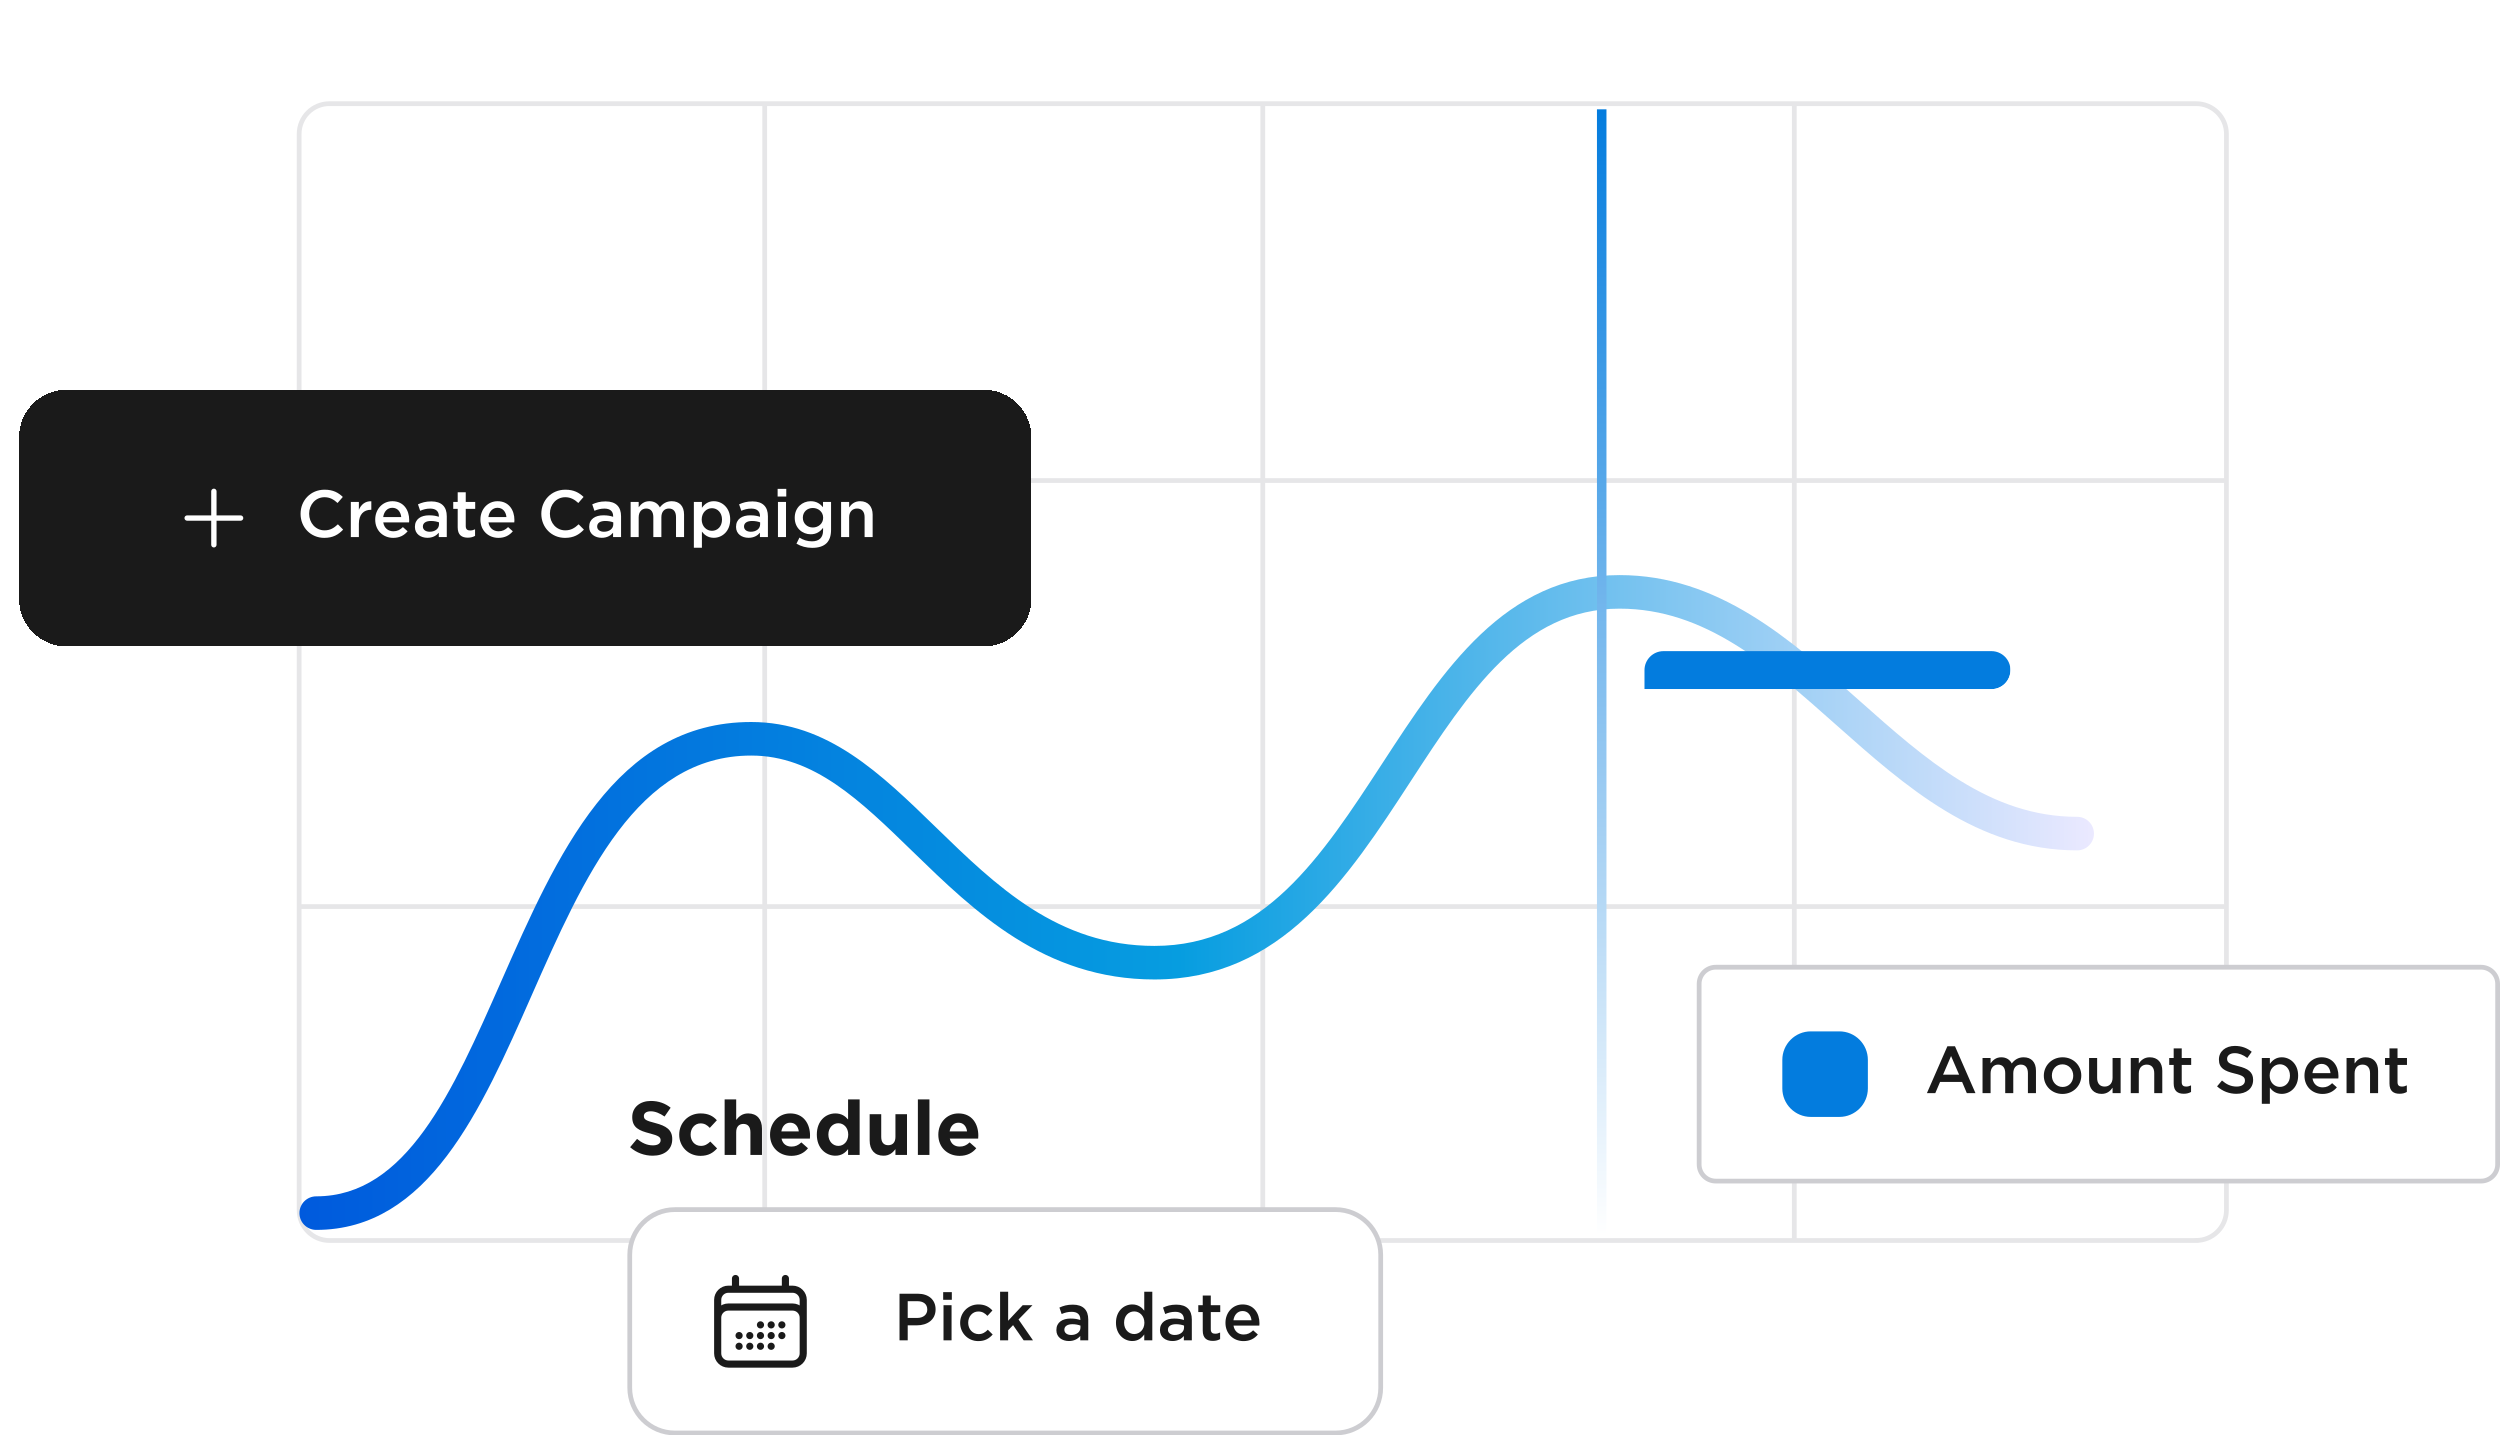 <svg width="526" height="302" viewBox="0 0 526 302" fill="none" xmlns="http://www.w3.org/2000/svg">
<rect x="43" width="446" height="284" rx="12" fill="white"/>
<path d="M462.071 261.001H69.311C65.791 261.001 62.941 258.151 62.941 254.631V28.18C62.941 24.66 65.791 21.811 69.311 21.811H462.071C465.591 21.811 468.441 24.66 468.441 28.18V254.621C468.441 258.141 465.591 260.991 462.071 260.991V261.001Z" stroke="#E6E6E8" stroke-miterlimit="10"/>
<path d="M265.691 261.001V21.811" stroke="#E6E6E8" stroke-miterlimit="10"/>
<path d="M160.891 261.001V21.811" stroke="#E6E6E8" stroke-miterlimit="10"/>
<path d="M377.521 261.001V21.811" stroke="#E6E6E8" stroke-miterlimit="10"/>
<path d="M468.451 101.109H62.941" stroke="#E6E6E8" stroke-miterlimit="10"/>
<path d="M468.451 190.74H62.941" stroke="#E6E6E8" stroke-miterlimit="10"/>
<path d="M66.53 258.77C64.58 258.77 63 257.19 63 255.24C63 253.29 64.58 251.71 66.53 251.71C85.51 251.71 95.19 229.76 105.43 206.53C117.27 179.68 129.51 151.91 158.05 151.91C174.13 151.91 185.24 162.71 197 174.15C209.58 186.38 222.58 199.02 242.89 199.02C265.82 199.02 278 180.31 290.91 160.51C303.57 141.09 316.65 121 340.74 121C361.48 121 376.5 134.34 391.02 147.24C405.27 159.9 418.73 171.86 437.04 171.86C438.99 171.86 440.57 173.44 440.57 175.39C440.57 177.34 438.99 178.92 437.04 178.92C416.05 178.92 400.94 165.5 386.33 152.52C372.17 139.94 358.8 128.06 340.74 128.06C320.47 128.06 308.98 145.69 296.82 164.36C283.46 184.87 269.64 206.08 242.89 206.08C219.72 206.08 205.03 191.8 192.08 179.21C180.91 168.35 171.27 158.97 158.05 158.97C134.1 158.97 122.81 184.6 111.88 209.38C101.18 233.66 90.11 258.77 66.52 258.77H66.53Z" fill="url(#paint0_linear_8545_73708)"/>
<g filter="url(#filter0_d_8545_73708)">
<path d="M4 88C4 82.477 8.477 78 14 78H207C212.523 78 217 82.477 217 88V122C217 127.523 212.523 132 207 132H14C8.477 132 4 127.523 4 122V88Z" fill="#1A1A1A" shape-rendering="crispEdges"/>
<path fill-rule="evenodd" clip-rule="evenodd" d="M45 98.812C45.311 98.812 45.562 99.064 45.562 99.375V104.438H50.625C50.936 104.438 51.188 104.689 51.188 105C51.188 105.311 50.936 105.563 50.625 105.563H45.562V110.625C45.562 110.936 45.311 111.188 45 111.188C44.689 111.188 44.438 110.936 44.438 110.625V105.562H39.375C39.064 105.562 38.812 105.311 38.812 105C38.812 104.689 39.064 104.438 39.375 104.438H44.438V99.375C44.438 99.064 44.689 98.812 45 98.812Z" fill="white"/>
<path d="M68.224 109.168C65.368 109.168 63.24 106.942 63.24 104.128V104.1C63.24 101.314 65.326 99.032 68.294 99.032C70.1 99.032 71.192 99.662 72.13 100.558L71.024 101.832C70.24 101.104 69.4 100.614 68.28 100.614C66.404 100.614 65.046 102.154 65.046 104.072V104.1C65.046 106.018 66.404 107.586 68.28 107.586C69.484 107.586 70.254 107.096 71.094 106.312L72.2 107.432C71.178 108.496 70.058 109.168 68.224 109.168ZM73.814 109V101.608H75.508V103.274C75.97 102.168 76.824 101.412 78.126 101.468V103.26H78.028C76.544 103.26 75.508 104.226 75.508 106.186V109H73.814ZM82.739 109.168C80.597 109.168 78.945 107.614 78.945 105.332V105.304C78.945 103.19 80.443 101.454 82.557 101.454C84.909 101.454 86.099 103.302 86.099 105.43C86.099 105.584 86.085 105.738 86.071 105.906H80.639C80.821 107.11 81.675 107.782 82.767 107.782C83.593 107.782 84.181 107.474 84.769 106.9L85.763 107.782C85.063 108.622 84.097 109.168 82.739 109.168ZM80.625 104.786H84.419C84.307 103.694 83.663 102.84 82.543 102.84C81.507 102.84 80.779 103.638 80.625 104.786ZM94.002 109H92.322V108.09C91.818 108.692 91.048 109.154 89.928 109.154C88.528 109.154 87.296 108.356 87.296 106.872V106.844C87.296 105.206 88.57 104.422 90.292 104.422C91.188 104.422 91.762 104.548 92.336 104.73V104.59C92.336 103.568 91.692 103.008 90.516 103.008C89.69 103.008 89.074 103.19 88.402 103.47L87.94 102.112C88.752 101.748 89.55 101.496 90.754 101.496C92.938 101.496 94.002 102.644 94.002 104.618V109ZM92.364 106.326V105.906C91.93 105.738 91.328 105.612 90.67 105.612C89.606 105.612 88.976 106.046 88.976 106.76V106.788C88.976 107.488 89.606 107.88 90.404 107.88C91.524 107.88 92.364 107.25 92.364 106.326ZM98.427 109.126C97.181 109.126 96.299 108.58 96.299 106.956V103.064H95.361V101.608H96.299V99.578H97.993V101.608H99.981V103.064H97.993V106.69C97.993 107.348 98.329 107.614 98.903 107.614C99.281 107.614 99.617 107.53 99.953 107.362V108.748C99.533 108.986 99.057 109.126 98.427 109.126ZM104.874 109.168C102.732 109.168 101.08 107.614 101.08 105.332V105.304C101.08 103.19 102.578 101.454 104.692 101.454C107.044 101.454 108.234 103.302 108.234 105.43C108.234 105.584 108.22 105.738 108.206 105.906H102.774C102.956 107.11 103.81 107.782 104.902 107.782C105.728 107.782 106.316 107.474 106.904 106.9L107.898 107.782C107.198 108.622 106.232 109.168 104.874 109.168ZM102.76 104.786H106.554C106.442 103.694 105.798 102.84 104.678 102.84C103.642 102.84 102.914 103.638 102.76 104.786ZM118.878 109.168C116.022 109.168 113.894 106.942 113.894 104.128V104.1C113.894 101.314 115.98 99.032 118.948 99.032C120.754 99.032 121.846 99.662 122.784 100.558L121.678 101.832C120.894 101.104 120.054 100.614 118.934 100.614C117.058 100.614 115.7 102.154 115.7 104.072V104.1C115.7 106.018 117.058 107.586 118.934 107.586C120.138 107.586 120.908 107.096 121.748 106.312L122.854 107.432C121.832 108.496 120.712 109.168 118.878 109.168ZM130.67 109H128.99V108.09C128.486 108.692 127.716 109.154 126.596 109.154C125.196 109.154 123.964 108.356 123.964 106.872V106.844C123.964 105.206 125.238 104.422 126.96 104.422C127.856 104.422 128.43 104.548 129.004 104.73V104.59C129.004 103.568 128.36 103.008 127.184 103.008C126.358 103.008 125.742 103.19 125.07 103.47L124.608 102.112C125.42 101.748 126.218 101.496 127.422 101.496C129.606 101.496 130.67 102.644 130.67 104.618V109ZM129.032 106.326V105.906C128.598 105.738 127.996 105.612 127.338 105.612C126.274 105.612 125.644 106.046 125.644 106.76V106.788C125.644 107.488 126.274 107.88 127.072 107.88C128.192 107.88 129.032 107.25 129.032 106.326ZM132.685 109V101.608H134.379V102.728C134.855 102.07 135.499 101.454 136.633 101.454C137.697 101.454 138.439 101.972 138.831 102.756C139.433 101.972 140.217 101.454 141.337 101.454C142.947 101.454 143.927 102.476 143.927 104.282V109H142.233V104.8C142.233 103.624 141.687 102.994 140.735 102.994C139.811 102.994 139.153 103.638 139.153 104.828V109H137.459V104.786C137.459 103.638 136.899 102.994 135.961 102.994C135.023 102.994 134.379 103.694 134.379 104.842V109H132.685ZM145.988 111.24V101.608H147.682V102.84C148.228 102.07 148.998 101.454 150.188 101.454C151.938 101.454 153.632 102.84 153.632 105.29V105.318C153.632 107.768 151.952 109.154 150.188 109.154C148.97 109.154 148.2 108.538 147.682 107.852V111.24H145.988ZM149.796 107.684C150.958 107.684 151.91 106.774 151.91 105.318V105.29C151.91 103.862 150.944 102.924 149.796 102.924C148.648 102.924 147.64 103.876 147.64 105.29V105.318C147.64 106.746 148.648 107.684 149.796 107.684ZM161.569 109H159.889V108.09C159.385 108.692 158.615 109.154 157.495 109.154C156.095 109.154 154.863 108.356 154.863 106.872V106.844C154.863 105.206 156.137 104.422 157.859 104.422C158.755 104.422 159.329 104.548 159.903 104.73V104.59C159.903 103.568 159.259 103.008 158.083 103.008C157.257 103.008 156.641 103.19 155.969 103.47L155.507 102.112C156.319 101.748 157.117 101.496 158.321 101.496C160.505 101.496 161.569 102.644 161.569 104.618V109ZM159.931 106.326V105.906C159.497 105.738 158.895 105.612 158.237 105.612C157.173 105.612 156.543 106.046 156.543 106.76V106.788C156.543 107.488 157.173 107.88 157.971 107.88C159.091 107.88 159.931 107.25 159.931 106.326ZM163.612 100.474V98.864H165.432V100.474H163.612ZM163.682 109V101.608H165.376V109H163.682ZM170.879 111.268C169.661 111.268 168.527 110.96 167.575 110.386L168.205 109.112C168.989 109.602 169.829 109.896 170.837 109.896C172.349 109.896 173.175 109.112 173.175 107.628V107.054C172.559 107.852 171.789 108.412 170.571 108.412C168.835 108.412 167.211 107.124 167.211 104.954V104.926C167.211 102.742 168.849 101.454 170.571 101.454C171.817 101.454 172.587 102.028 173.161 102.714V101.608H174.855V107.488C174.855 108.734 174.533 109.658 173.917 110.274C173.245 110.946 172.209 111.268 170.879 111.268ZM171.019 106.984C172.195 106.984 173.189 106.144 173.189 104.954V104.926C173.189 103.708 172.195 102.882 171.019 102.882C169.843 102.882 168.919 103.694 168.919 104.912V104.94C168.919 106.158 169.857 106.984 171.019 106.984ZM176.968 109V101.608H178.662V102.756C179.138 102.056 179.824 101.454 180.972 101.454C182.638 101.454 183.604 102.574 183.604 104.296V109H181.91V104.8C181.91 103.652 181.336 102.994 180.328 102.994C179.348 102.994 178.662 103.68 178.662 104.828V109H176.968Z" fill="white"/>
</g>
<path d="M137.328 243.16C135.632 243.16 133.92 242.568 132.576 241.368L134.032 239.624C135.04 240.456 136.096 240.984 137.376 240.984C138.384 240.984 138.992 240.584 138.992 239.928V239.896C138.992 239.272 138.608 238.952 136.736 238.472C134.48 237.896 133.024 237.272 133.024 235.048V235.016C133.024 232.984 134.656 231.64 136.944 231.64C138.576 231.64 139.968 232.152 141.104 233.064L139.824 234.92C138.832 234.232 137.856 233.816 136.912 233.816C135.968 233.816 135.472 234.248 135.472 234.792V234.824C135.472 235.56 135.952 235.8 137.888 236.296C140.16 236.888 141.44 237.704 141.44 239.656V239.688C141.44 241.912 139.744 243.16 137.328 243.16ZM147.37 243.192C144.794 243.192 142.906 241.208 142.906 238.76V238.728C142.906 236.28 144.778 234.264 147.402 234.264C149.018 234.264 150.026 234.808 150.826 235.704L149.338 237.304C148.794 236.728 148.25 236.36 147.386 236.36C146.17 236.36 145.306 237.432 145.306 238.696V238.728C145.306 240.04 146.154 241.096 147.482 241.096C148.298 241.096 148.858 240.744 149.45 240.184L150.874 241.624C150.042 242.536 149.082 243.192 147.37 243.192ZM152.463 243V231.32H154.895V235.64C155.455 234.92 156.175 234.264 157.407 234.264C159.247 234.264 160.319 235.48 160.319 237.448V243H157.887V238.216C157.887 237.064 157.343 236.472 156.415 236.472C155.487 236.472 154.895 237.064 154.895 238.216V243H152.463ZM166.496 243.192C163.92 243.192 162.016 241.384 162.016 238.76V238.728C162.016 236.28 163.76 234.264 166.256 234.264C169.12 234.264 170.432 236.488 170.432 238.92C170.432 239.112 170.416 239.336 170.4 239.56H164.432C164.672 240.664 165.44 241.24 166.528 241.24C167.344 241.24 167.936 240.984 168.608 240.36L170 241.592C169.2 242.584 168.048 243.192 166.496 243.192ZM164.4 238.04H168.064C167.92 236.952 167.28 236.216 166.256 236.216C165.248 236.216 164.592 236.936 164.4 238.04ZM175.764 243.16C173.764 243.16 171.86 241.592 171.86 238.728V238.696C171.86 235.832 173.732 234.264 175.764 234.264C177.06 234.264 177.86 234.856 178.436 235.544V231.32H180.868V243H178.436V241.768C177.844 242.568 177.028 243.16 175.764 243.16ZM176.388 241.096C177.524 241.096 178.468 240.152 178.468 238.728V238.696C178.468 237.272 177.524 236.328 176.388 236.328C175.252 236.328 174.292 237.256 174.292 238.696V238.728C174.292 240.152 175.252 241.096 176.388 241.096ZM185.889 243.16C184.049 243.16 182.977 241.944 182.977 239.976V234.424H185.409V239.208C185.409 240.36 185.953 240.952 186.881 240.952C187.809 240.952 188.401 240.36 188.401 239.208V234.424H190.833V243H188.401V241.784C187.841 242.504 187.121 243.16 185.889 243.16ZM193.122 243V231.32H195.554V243H193.122ZM201.902 243.192C199.326 243.192 197.422 241.384 197.422 238.76V238.728C197.422 236.28 199.166 234.264 201.662 234.264C204.526 234.264 205.838 236.488 205.838 238.92C205.838 239.112 205.822 239.336 205.806 239.56H199.838C200.078 240.664 200.846 241.24 201.934 241.24C202.75 241.24 203.342 240.984 204.014 240.36L205.406 241.592C204.606 242.584 203.454 243.192 201.902 243.192ZM199.806 238.04H203.47C203.326 236.952 202.686 236.216 201.662 236.216C200.654 236.216 199.998 236.936 199.806 238.04Z" fill="#1A1A1A"/>
<path d="M142 254.5H281C286.247 254.5 290.5 258.753 290.5 264V292C290.5 297.247 286.247 301.5 281 301.5H142C136.753 301.5 132.5 297.247 132.5 292V264C132.5 258.753 136.753 254.5 142 254.5Z" fill="white"/>
<path d="M142 254.5H281C286.247 254.5 290.5 258.753 290.5 264V292C290.5 297.247 286.247 301.5 281 301.5H142C136.753 301.5 132.5 297.247 132.5 292V264C132.5 258.753 136.753 254.5 142 254.5Z" stroke="#CDCDD1"/>
<path d="M154.75 269V271.25M165.25 269V271.25M151 284.75V273.5C151 272.257 152.007 271.25 153.25 271.25H166.75C167.993 271.25 169 272.257 169 273.5V284.75M151 284.75C151 285.993 152.007 287 153.25 287H166.75C167.993 287 169 285.993 169 284.75M151 284.75V277.25C151 276.007 152.007 275 153.25 275H166.75C167.993 275 169 276.007 169 277.25V284.75M160 278.75H160.008V278.758H160V278.75ZM160 281H160.008V281.008H160V281ZM160 283.25H160.008V283.258H160V283.25ZM157.75 281H157.758V281.008H157.75V281ZM157.75 283.25H157.758V283.258H157.75V283.25ZM155.5 281H155.508V281.008H155.5V281ZM155.5 283.25H155.508V283.258H155.5V283.25ZM162.25 278.75H162.258V278.758H162.25V278.75ZM162.25 281H162.258V281.008H162.25V281ZM162.25 283.25H162.258V283.258H162.25V283.25ZM164.5 278.75H164.508V278.758H164.5V278.75ZM164.5 281H164.508V281.008H164.5V281Z" stroke="#1A1A1A" stroke-width="1.5" stroke-linecap="round" stroke-linejoin="round"/>
<path d="M189.26 282V272.2H193.124C195.406 272.2 196.848 273.502 196.848 275.476V275.504C196.848 277.702 195.084 278.85 192.928 278.85H190.982V282H189.26ZM190.982 277.296H192.984C194.286 277.296 195.098 276.568 195.098 275.546V275.518C195.098 274.37 194.272 273.768 192.984 273.768H190.982V277.296ZM198.444 273.474V271.864H200.264V273.474H198.444ZM198.514 282V274.608H200.208V282H198.514ZM205.837 282.168C203.639 282.168 202.015 280.446 202.015 278.346V278.318C202.015 276.218 203.639 274.454 205.851 274.454C207.251 274.454 208.119 274.972 208.805 275.728L207.755 276.862C207.237 276.316 206.691 275.938 205.837 275.938C204.605 275.938 203.709 277.002 203.709 278.29V278.318C203.709 279.634 204.619 280.698 205.921 280.698C206.719 280.698 207.307 280.32 207.839 279.774L208.861 280.782C208.133 281.594 207.279 282.168 205.837 282.168ZM210.419 282V271.78H212.113V277.884L215.179 274.608H217.237L214.297 277.618L217.335 282H215.375L213.149 278.808L212.113 279.886V282H210.419ZM228.967 282H227.287V281.09C226.783 281.692 226.013 282.154 224.893 282.154C223.493 282.154 222.261 281.356 222.261 279.872V279.844C222.261 278.206 223.535 277.422 225.257 277.422C226.153 277.422 226.727 277.548 227.301 277.73V277.59C227.301 276.568 226.657 276.008 225.481 276.008C224.655 276.008 224.039 276.19 223.367 276.47L222.905 275.112C223.717 274.748 224.515 274.496 225.719 274.496C227.903 274.496 228.967 275.644 228.967 277.618V282ZM227.329 279.326V278.906C226.895 278.738 226.293 278.612 225.635 278.612C224.571 278.612 223.941 279.046 223.941 279.76V279.788C223.941 280.488 224.571 280.88 225.369 280.88C226.489 280.88 227.329 280.25 227.329 279.326ZM238.231 282.154C236.495 282.154 234.801 280.768 234.801 278.318V278.29C234.801 275.84 236.467 274.454 238.231 274.454C239.449 274.454 240.219 275.07 240.751 275.756V271.78H242.445V282H240.751V280.768C240.205 281.538 239.435 282.154 238.231 282.154ZM238.637 280.684C239.771 280.684 240.779 279.732 240.779 278.318V278.29C240.779 276.862 239.771 275.924 238.637 275.924C237.475 275.924 236.509 276.82 236.509 278.29V278.318C236.509 279.746 237.489 280.684 238.637 280.684ZM250.76 282H249.08V281.09C248.576 281.692 247.806 282.154 246.686 282.154C245.286 282.154 244.054 281.356 244.054 279.872V279.844C244.054 278.206 245.328 277.422 247.05 277.422C247.946 277.422 248.52 277.548 249.094 277.73V277.59C249.094 276.568 248.45 276.008 247.274 276.008C246.448 276.008 245.832 276.19 245.16 276.47L244.698 275.112C245.51 274.748 246.308 274.496 247.512 274.496C249.696 274.496 250.76 275.644 250.76 277.618V282ZM249.122 279.326V278.906C248.688 278.738 248.086 278.612 247.428 278.612C246.364 278.612 245.734 279.046 245.734 279.76V279.788C245.734 280.488 246.364 280.88 247.162 280.88C248.282 280.88 249.122 280.25 249.122 279.326ZM255.185 282.126C253.939 282.126 253.057 281.58 253.057 279.956V276.064H252.119V274.608H253.057V272.578H254.751V274.608H256.739V276.064H254.751V279.69C254.751 280.348 255.087 280.614 255.661 280.614C256.039 280.614 256.375 280.53 256.711 280.362V281.748C256.291 281.986 255.815 282.126 255.185 282.126ZM261.632 282.168C259.49 282.168 257.838 280.614 257.838 278.332V278.304C257.838 276.19 259.336 274.454 261.45 274.454C263.802 274.454 264.992 276.302 264.992 278.43C264.992 278.584 264.978 278.738 264.964 278.906H259.532C259.714 280.11 260.568 280.782 261.66 280.782C262.486 280.782 263.074 280.474 263.662 279.9L264.656 280.782C263.956 281.622 262.99 282.168 261.632 282.168ZM259.518 277.786H263.312C263.2 276.694 262.556 275.84 261.436 275.84C260.4 275.84 259.672 276.638 259.518 277.786Z" fill="#1A1A1A"/>
<g clip-path="url(#clip0_8545_73708)">
<g filter="url(#filter1_d_8545_73708)">
<path d="M338 125L346 117V133L338 125Z" fill="#037CDE"/>
</g>
<g filter="url(#filter2_d_8545_73708)">
<path d="M346 109C346 106.791 347.791 105 350 105H419C421.209 105 423 106.791 423 109V141C423 143.209 421.209 145 419 145H350C347.791 145 346 143.209 346 141V109Z" fill="#037CDE"/>
<path d="M365.99 130.372V128.972C364.772 128.832 363.638 128.342 362.686 127.586L363.582 126.312C364.38 126.956 365.136 127.376 366.046 127.516V124.772C364.002 124.24 363.05 123.47 363.05 121.902V121.874C363.05 120.362 364.24 119.34 365.99 119.2V118.388H367.208V119.228C368.23 119.354 369.07 119.718 369.84 120.292L369.056 121.608C368.44 121.146 367.81 120.852 367.152 120.712V123.372C369.28 123.904 370.19 124.758 370.19 126.256V126.284C370.19 127.81 368.986 128.832 367.208 128.986V130.372H365.99ZM366.046 123.078V120.614C365.164 120.684 364.702 121.16 364.702 121.776V121.804C364.702 122.378 364.968 122.756 366.046 123.078ZM367.152 127.572C368.034 127.502 368.538 127.054 368.538 126.382V126.354C368.538 125.738 368.244 125.36 367.152 125.038V127.572ZM373.474 129V120.88L371.71 121.37L371.346 119.97L373.978 119.13H375.182V129H373.474ZM381.587 129.168C379.011 129.168 377.331 126.928 377.331 124.128V124.1C377.331 121.3 379.039 119.032 381.615 119.032C384.177 119.032 385.871 121.272 385.871 124.072V124.1C385.871 126.9 384.163 129.168 381.587 129.168ZM381.615 127.614C383.141 127.614 384.093 126.06 384.093 124.128V124.1C384.093 122.168 383.099 120.586 381.587 120.586C380.075 120.586 379.109 122.126 379.109 124.072V124.1C379.109 126.032 380.089 127.614 381.615 127.614ZM391.718 129.168C389.142 129.168 387.462 126.928 387.462 124.128V124.1C387.462 121.3 389.17 119.032 391.746 119.032C394.308 119.032 396.002 121.272 396.002 124.072V124.1C396.002 126.9 394.294 129.168 391.718 129.168ZM391.746 127.614C393.272 127.614 394.224 126.06 394.224 124.128V124.1C394.224 122.168 393.23 120.586 391.718 120.586C390.206 120.586 389.24 122.126 389.24 124.072V124.1C389.24 126.032 390.22 127.614 391.746 127.614ZM401.849 129.168C399.273 129.168 397.593 126.928 397.593 124.128V124.1C397.593 121.3 399.301 119.032 401.877 119.032C404.439 119.032 406.133 121.272 406.133 124.072V124.1C406.133 126.9 404.425 129.168 401.849 129.168ZM401.877 127.614C403.403 127.614 404.355 126.06 404.355 124.128V124.1C404.355 122.168 403.361 120.586 401.849 120.586C400.337 120.586 399.371 122.126 399.371 124.072V124.1C399.371 126.032 400.351 127.614 401.877 127.614Z" fill="white"/>
</g>
</g>
<path d="M337 23L337 260" stroke="url(#paint1_linear_8545_73708)" stroke-width="2"/>
<path d="M361 203.5H522C523.933 203.5 525.5 205.067 525.5 207V245C525.5 246.933 523.933 248.5 522 248.5H361C359.067 248.5 357.5 246.933 357.5 245V207C357.5 205.067 359.067 203.5 361 203.5Z" fill="white"/>
<path d="M361 203.5H522C523.933 203.5 525.5 205.067 525.5 207V245C525.5 246.933 523.933 248.5 522 248.5H361C359.067 248.5 357.5 246.933 357.5 245V207C357.5 205.067 359.067 203.5 361 203.5Z" stroke="#CDCDD1"/>
<path d="M375 223C375 219.686 377.686 217 381 217H387C390.314 217 393 219.686 393 223V229C393 232.314 390.314 235 387 235H381C377.686 235 375 232.314 375 229V223Z" fill="#037CDE"/>
<path d="M405.42 230L409.732 220.13H411.328L415.64 230H413.82L412.826 227.634H408.192L407.184 230H405.42ZM408.822 226.108H412.196L410.502 222.188L408.822 226.108ZM417.125 230V222.608H418.819V223.728C419.295 223.07 419.939 222.454 421.073 222.454C422.137 222.454 422.879 222.972 423.271 223.756C423.873 222.972 424.657 222.454 425.777 222.454C427.387 222.454 428.367 223.476 428.367 225.282V230H426.673V225.8C426.673 224.624 426.127 223.994 425.175 223.994C424.251 223.994 423.593 224.638 423.593 225.828V230H421.899V225.786C421.899 224.638 421.339 223.994 420.401 223.994C419.463 223.994 418.819 224.694 418.819 225.842V230H417.125ZM433.941 230.168C431.687 230.168 430.021 228.446 430.021 226.346V226.318C430.021 224.204 431.701 222.454 433.969 222.454C436.237 222.454 437.903 224.176 437.903 226.29V226.318C437.903 228.418 436.223 230.168 433.941 230.168ZM433.969 228.698C435.341 228.698 436.209 227.62 436.209 226.346V226.318C436.209 225.016 435.271 223.938 433.941 223.938C432.583 223.938 431.715 225.002 431.715 226.29V226.318C431.715 227.606 432.653 228.698 433.969 228.698ZM442.176 230.154C440.51 230.154 439.544 229.034 439.544 227.312V222.608H441.238V226.808C441.238 227.956 441.812 228.614 442.82 228.614C443.8 228.614 444.486 227.928 444.486 226.78V222.608H446.18V230H444.486V228.852C444.01 229.552 443.324 230.154 442.176 230.154ZM448.31 230V222.608H450.004V223.756C450.48 223.056 451.166 222.454 452.314 222.454C453.98 222.454 454.946 223.574 454.946 225.296V230H453.252V225.8C453.252 224.652 452.678 223.994 451.67 223.994C450.69 223.994 450.004 224.68 450.004 225.828V230H448.31ZM459.47 230.126C458.224 230.126 457.342 229.58 457.342 227.956V224.064H456.404V222.608H457.342V220.578H459.036V222.608H461.024V224.064H459.036V227.69C459.036 228.348 459.372 228.614 459.946 228.614C460.324 228.614 460.66 228.53 460.996 228.362V229.748C460.576 229.986 460.1 230.126 459.47 230.126ZM470.557 230.14C469.059 230.14 467.645 229.622 466.469 228.572L467.505 227.34C468.443 228.152 469.381 228.614 470.599 228.614C471.663 228.614 472.335 228.124 472.335 227.382V227.354C472.335 226.654 471.943 226.276 470.123 225.856C468.037 225.352 466.861 224.736 466.861 222.93V222.902C466.861 221.222 468.261 220.06 470.207 220.06C471.635 220.06 472.769 220.494 473.763 221.292L472.839 222.594C471.957 221.936 471.075 221.586 470.179 221.586C469.171 221.586 468.583 222.104 468.583 222.748V222.776C468.583 223.532 469.031 223.868 470.907 224.316C472.979 224.82 474.057 225.562 474.057 227.186V227.214C474.057 229.048 472.615 230.14 470.557 230.14ZM475.886 232.24V222.608H477.58V223.84C478.126 223.07 478.896 222.454 480.086 222.454C481.836 222.454 483.53 223.84 483.53 226.29V226.318C483.53 228.768 481.85 230.154 480.086 230.154C478.868 230.154 478.098 229.538 477.58 228.852V232.24H475.886ZM479.694 228.684C480.856 228.684 481.808 227.774 481.808 226.318V226.29C481.808 224.862 480.842 223.924 479.694 223.924C478.546 223.924 477.538 224.876 477.538 226.29V226.318C477.538 227.746 478.546 228.684 479.694 228.684ZM488.653 230.168C486.511 230.168 484.859 228.614 484.859 226.332V226.304C484.859 224.19 486.357 222.454 488.471 222.454C490.823 222.454 492.013 224.302 492.013 226.43C492.013 226.584 491.999 226.738 491.985 226.906H486.553C486.735 228.11 487.589 228.782 488.681 228.782C489.507 228.782 490.095 228.474 490.683 227.9L491.677 228.782C490.977 229.622 490.011 230.168 488.653 230.168ZM486.539 225.786H490.333C490.221 224.694 489.577 223.84 488.457 223.84C487.421 223.84 486.693 224.638 486.539 225.786ZM493.714 230V222.608H495.408V223.756C495.884 223.056 496.57 222.454 497.718 222.454C499.384 222.454 500.35 223.574 500.35 225.296V230H498.656V225.8C498.656 224.652 498.082 223.994 497.074 223.994C496.094 223.994 495.408 224.68 495.408 225.828V230H493.714ZM504.874 230.126C503.628 230.126 502.746 229.58 502.746 227.956V224.064H501.808V222.608H502.746V220.578H504.44V222.608H506.428V224.064H504.44V227.69C504.44 228.348 504.776 228.614 505.35 228.614C505.728 228.614 506.064 228.53 506.4 228.362V229.748C505.98 229.986 505.504 230.126 504.874 230.126Z" fill="#1A1A1A"/>
<defs>
<filter id="filter0_d_8545_73708" x="0" y="78" width="221" height="62" filterUnits="userSpaceOnUse" color-interpolation-filters="sRGB">
<feFlood flood-opacity="0" result="BackgroundImageFix"/>
<feColorMatrix in="SourceAlpha" type="matrix" values="0 0 0 0 0 0 0 0 0 0 0 0 0 0 0 0 0 0 127 0" result="hardAlpha"/>
<feMorphology radius="4" operator="erode" in="SourceAlpha" result="effect1_dropShadow_8545_73708"/>
<feOffset dy="4"/>
<feGaussianBlur stdDeviation="4"/>
<feComposite in2="hardAlpha" operator="out"/>
<feColorMatrix type="matrix" values="0 0 0 0 0.373 0 0 0 0 0.373 0 0 0 0 0.373 0 0 0 0.2 0"/>
<feBlend mode="normal" in2="BackgroundImageFix" result="effect1_dropShadow_8545_73708"/>
<feBlend mode="normal" in="SourceGraphic" in2="effect1_dropShadow_8545_73708" result="shape"/>
</filter>
<filter id="filter1_d_8545_73708" x="314" y="117" width="56" height="72" filterUnits="userSpaceOnUse" color-interpolation-filters="sRGB">
<feFlood flood-opacity="0" result="BackgroundImageFix"/>
<feColorMatrix in="SourceAlpha" type="matrix" values="0 0 0 0 0 0 0 0 0 0 0 0 0 0 0 0 0 0 127 0" result="hardAlpha"/>
<feMorphology radius="8" operator="erode" in="SourceAlpha" result="effect1_dropShadow_8545_73708"/>
<feOffset dy="32"/>
<feGaussianBlur stdDeviation="16"/>
<feComposite in2="hardAlpha" operator="out"/>
<feColorMatrix type="matrix" values="0 0 0 0 0.373 0 0 0 0 0.373 0 0 0 0 0.373 0 0 0 0.2 0"/>
<feBlend mode="normal" in2="BackgroundImageFix" result="effect1_dropShadow_8545_73708"/>
<feBlend mode="normal" in="SourceGraphic" in2="effect1_dropShadow_8545_73708" result="shape"/>
</filter>
<filter id="filter2_d_8545_73708" x="322" y="105" width="125" height="96" filterUnits="userSpaceOnUse" color-interpolation-filters="sRGB">
<feFlood flood-opacity="0" result="BackgroundImageFix"/>
<feColorMatrix in="SourceAlpha" type="matrix" values="0 0 0 0 0 0 0 0 0 0 0 0 0 0 0 0 0 0 127 0" result="hardAlpha"/>
<feMorphology radius="8" operator="erode" in="SourceAlpha" result="effect1_dropShadow_8545_73708"/>
<feOffset dy="32"/>
<feGaussianBlur stdDeviation="16"/>
<feComposite in2="hardAlpha" operator="out"/>
<feColorMatrix type="matrix" values="0 0 0 0 0.373 0 0 0 0 0.373 0 0 0 0 0.373 0 0 0 0.2 0"/>
<feBlend mode="normal" in2="BackgroundImageFix" result="effect1_dropShadow_8545_73708"/>
<feBlend mode="normal" in="SourceGraphic" in2="effect1_dropShadow_8545_73708" result="shape"/>
</filter>
<linearGradient id="paint0_linear_8545_73708" x1="63" y1="189.88" x2="440.56" y2="189.88" gradientUnits="userSpaceOnUse">
<stop stop-color="#005ADD"/>
<stop offset="0.49" stop-color="#069DE0"/>
<stop offset="1" stop-color="#EBE9FF"/>
</linearGradient>
<linearGradient id="paint1_linear_8545_73708" x1="337.5" y1="23" x2="337.5" y2="260" gradientUnits="userSpaceOnUse">
<stop stop-color="#037CDE"/>
<stop offset="1" stop-color="white"/>
</linearGradient>
<clipPath id="clip0_8545_73708">
<path d="M338 109C338 106.791 339.791 105 342 105H419C421.209 105 423 106.791 423 109V141C423 143.209 421.209 145 419 145H342C339.791 145 338 143.209 338 141V109Z" fill="white"/>
</clipPath>
</defs>
</svg>
